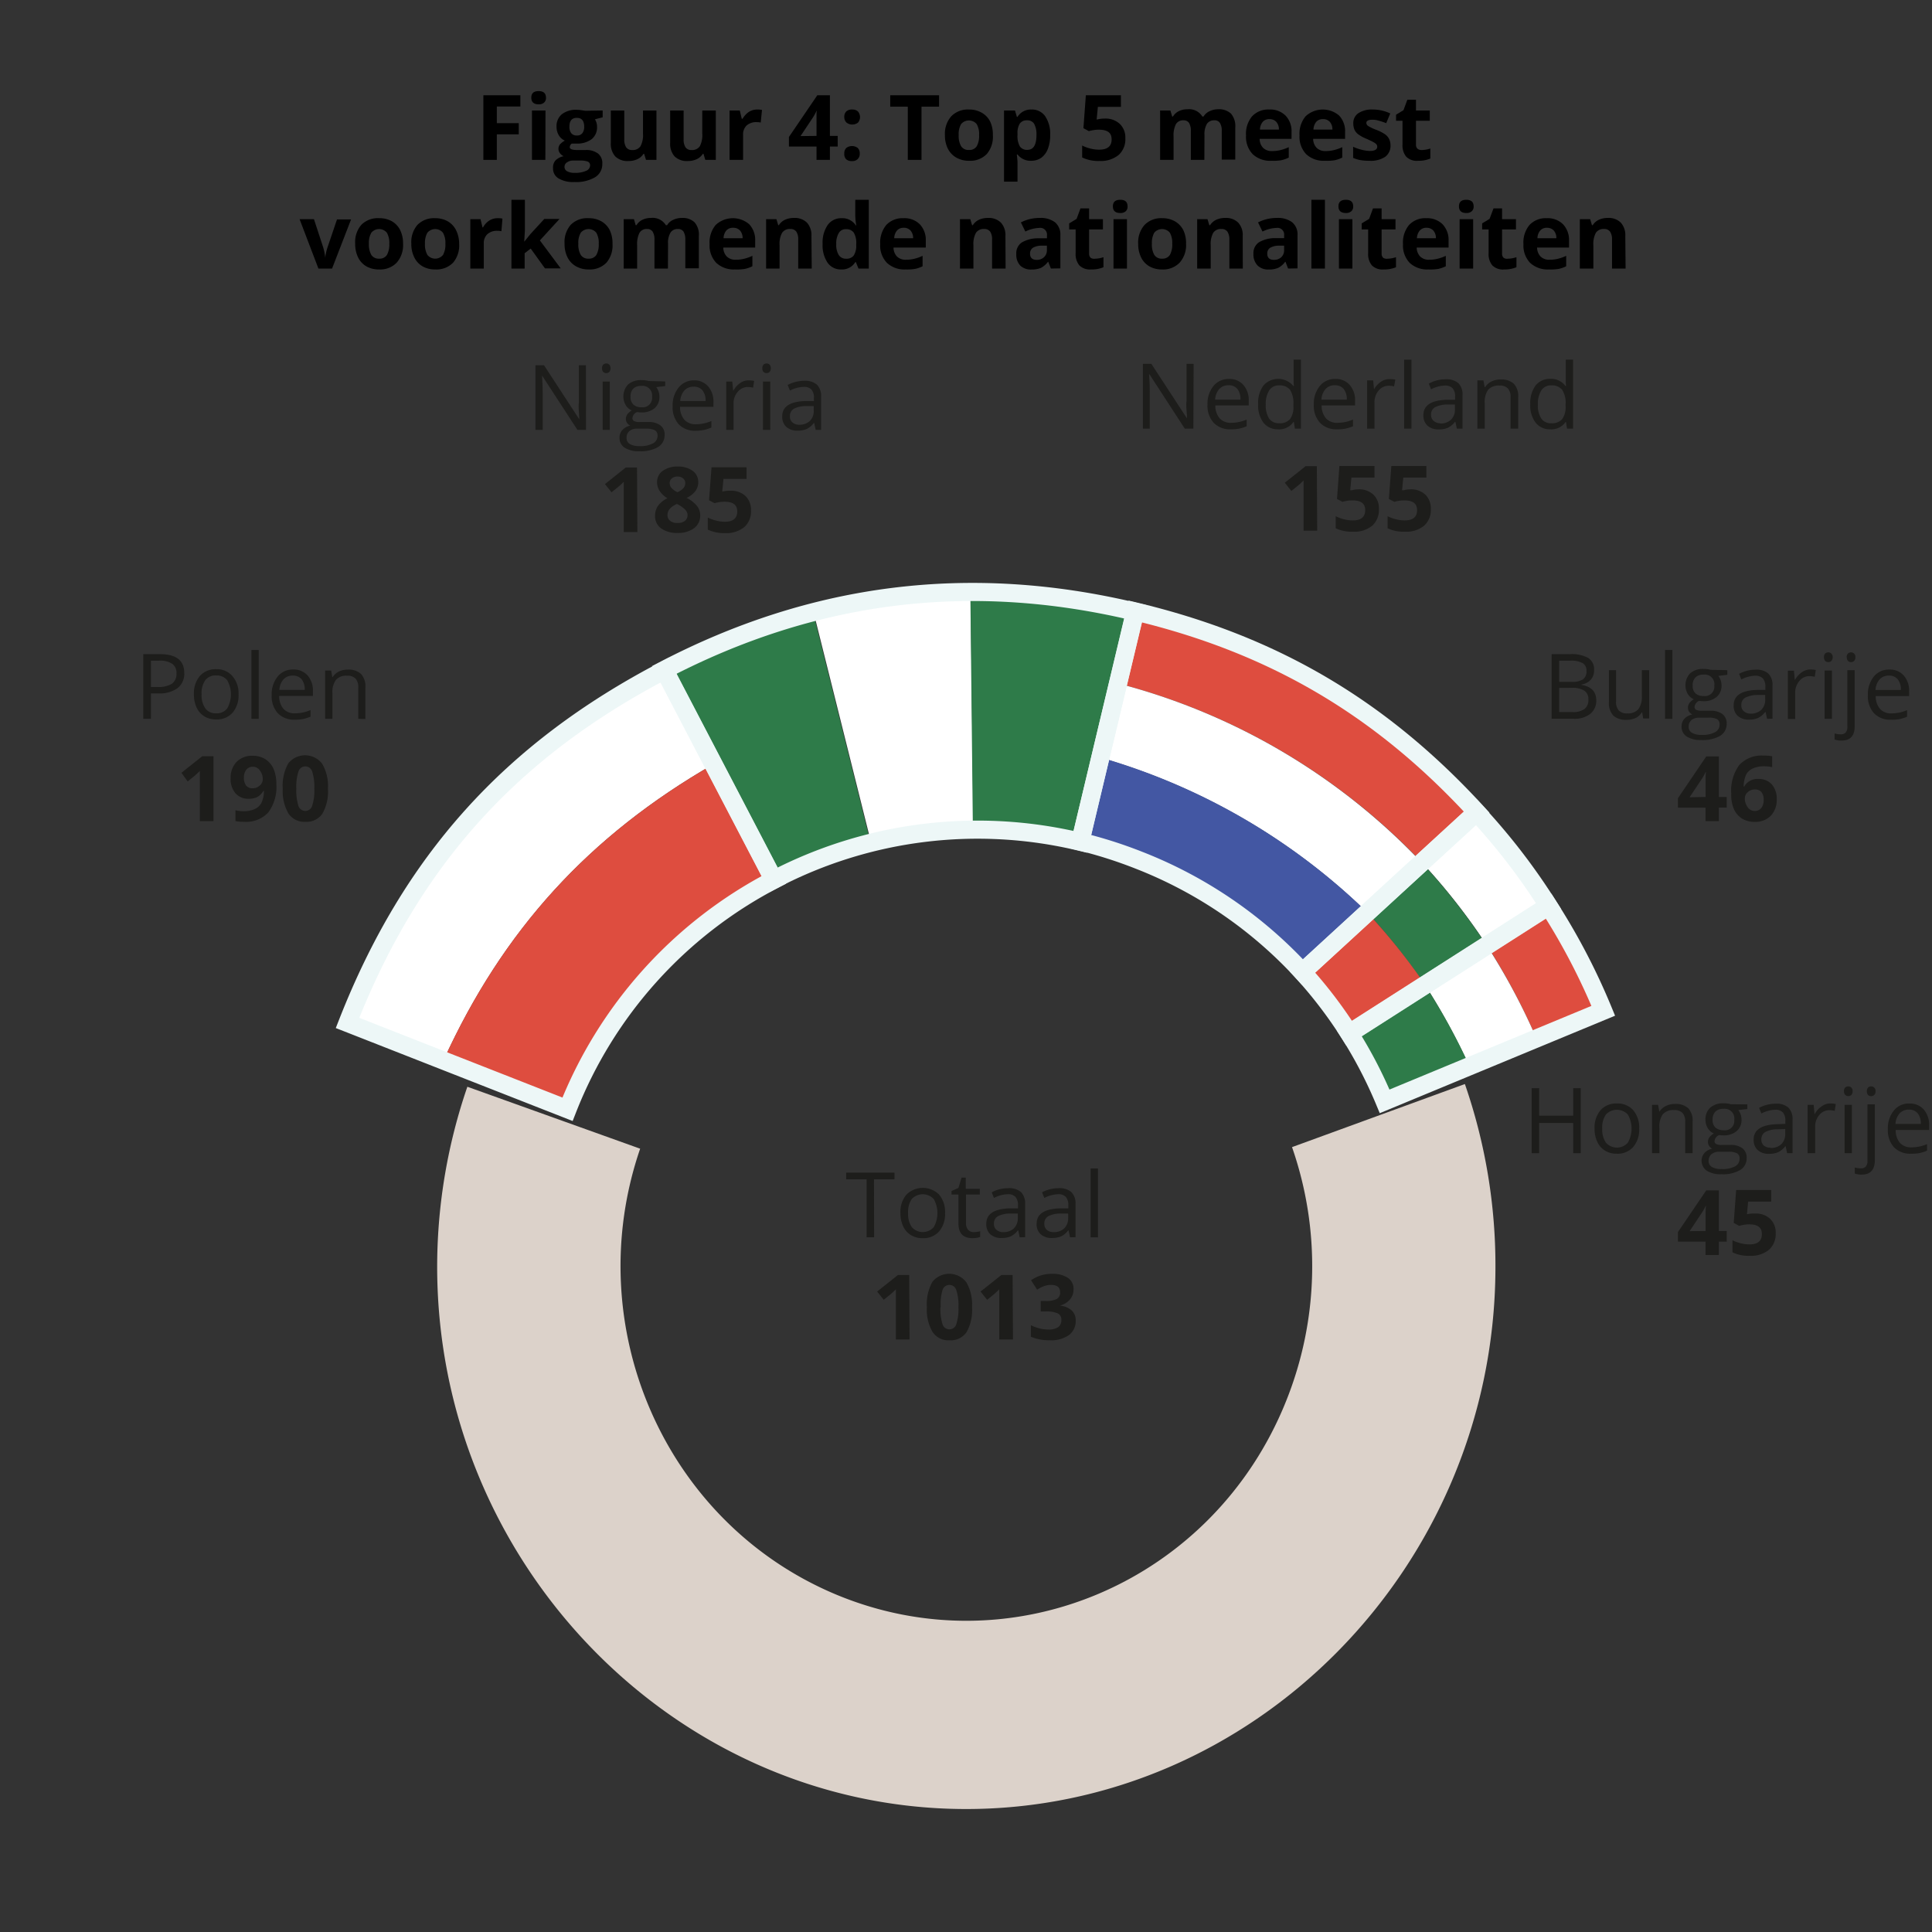<?xml version="1.0"?>
<svg xmlns="http://www.w3.org/2000/svg" viewBox="0 0 320 320" width="320" height="320" x="0" y="0"><rect x="0" y="0" width="320" height="320" fill="#333333" stroke="none"/><defs><style>.cls-1,.cls-10,.cls-11{fill:none;}.cls-2{fill:#1d1d1b;}.cls-3{fill:#dcd2ca;}.cls-4,.cls-9{fill:#de4d3f;}.cls-5,.cls-8{fill:#fff;}.cls-6{fill:#2e7b49;}.cls-7{fill:#4357a3;}.cls-11,.cls-8,.cls-9{fill-rule:evenodd;}.cls-10,.cls-11{stroke:#edf7f7;stroke-miterlimit:10;stroke-width:3px;}</style></defs><g id="Laag_2" data-name="Laag 2"><g id="_4" data-name="4"><path d="M82.29,26.48H80.06V15.78h6.13v1.86h-3.9V20.4h3.63v1.85H82.29Z"/><path d="M88,16.18c0-.73.4-1.09,1.21-1.09s1.22.36,1.22,1.09a1,1,0,0,1-.31.81,1.27,1.27,0,0,1-.91.29C88.42,17.28,88,16.91,88,16.18Zm2.33,10.3H88.11V18.3h2.24Z"/><path d="M99.82,18.3v1.13l-1.28.33A2.29,2.29,0,0,1,98.89,21,2.5,2.5,0,0,1,98,23.05a4,4,0,0,1-2.55.73l-.41,0-.33,0a.76.76,0,0,0-.34.59q0,.48,1.23.48H97a3.19,3.19,0,0,1,2.05.58,2,2,0,0,1,.71,1.7,2.52,2.52,0,0,1-1.2,2.23,6.26,6.26,0,0,1-3.43.79,4.72,4.72,0,0,1-2.62-.6,1.88,1.88,0,0,1-.91-1.67A1.78,1.78,0,0,1,92,26.58a2.63,2.63,0,0,1,1.36-.71,1.52,1.52,0,0,1-.6-.48,1.18,1.18,0,0,1,0-1.49,3.18,3.18,0,0,1,.79-.61,2.22,2.22,0,0,1-1-.89A2.74,2.74,0,0,1,92.18,21a2.55,2.55,0,0,1,.87-2.07,3.76,3.76,0,0,1,2.49-.74,5.32,5.32,0,0,1,.82.07l.6.09ZM93.5,27.64a.81.81,0,0,0,.44.73,2.49,2.49,0,0,0,1.24.26,4.37,4.37,0,0,0,1.88-.33,1,1,0,0,0,.68-.9.64.64,0,0,0-.4-.64,3.45,3.45,0,0,0-1.24-.17H94.94a1.71,1.71,0,0,0-1,.29A.86.86,0,0,0,93.5,27.64ZM94.31,21a1.68,1.68,0,0,0,.3,1.05,1.11,1.11,0,0,0,.93.39,1.07,1.07,0,0,0,.92-.39,1.68,1.68,0,0,0,.3-1.05c0-1-.41-1.48-1.22-1.48S94.31,20,94.31,21Z"/><path d="M107,26.48l-.31-1h-.11a2.38,2.38,0,0,1-1,.88,3.44,3.44,0,0,1-1.5.31,2.89,2.89,0,0,1-2.18-.77,3.11,3.11,0,0,1-.73-2.22V18.3h2.23v4.78a2.31,2.31,0,0,0,.32,1.33,1.15,1.15,0,0,0,1,.44,1.53,1.53,0,0,0,1.36-.62,3.88,3.88,0,0,0,.42-2.08V18.3h2.23v8.18Z"/><path d="M116.82,26.48l-.3-1h-.11a2.38,2.38,0,0,1-1,.88,3.44,3.44,0,0,1-1.5.31,2.88,2.88,0,0,1-2.18-.77,3.11,3.11,0,0,1-.73-2.22V18.3h2.23v4.78a2.31,2.31,0,0,0,.32,1.33,1.15,1.15,0,0,0,1,.44,1.53,1.53,0,0,0,1.36-.62,4,4,0,0,0,.41-2.08V18.3h2.24v8.18Z"/><path d="M125.45,18.14a3.28,3.28,0,0,1,.76.07L126,20.3a2.52,2.52,0,0,0-.66-.07,2.37,2.37,0,0,0-1.67.55,2,2,0,0,0-.59,1.54v4.16h-2.24V18.3h1.69l.33,1.37H123a3.32,3.32,0,0,1,1-1.11A2.53,2.53,0,0,1,125.45,18.14Z"/><path d="M138.75,24.27h-1.29v2.21h-2.22V24.27h-4.57V22.69l4.7-6.91h2.09v6.73h1.29Zm-3.51-1.76V20.69c0-.3,0-.74,0-1.32s0-.91.06-1h-.06a8.43,8.43,0,0,1-.65,1.17l-2,3Z"/><path d="M139.84,19.39a1.23,1.23,0,0,1,.33-.93,1.34,1.34,0,0,1,1-.32,1.3,1.3,0,0,1,.94.33,1.43,1.43,0,0,1,0,1.84,1.56,1.56,0,0,1-1.89,0A1.22,1.22,0,0,1,139.84,19.39Zm0,6.05a1.23,1.23,0,0,1,.33-.93,1.57,1.57,0,0,1,1.9,0,1.26,1.26,0,0,1,.33.93,1.21,1.21,0,0,1-.34.91,1.26,1.26,0,0,1-.93.33,1.37,1.37,0,0,1-1-.32A1.25,1.25,0,0,1,139.84,25.44Z"/><path d="M152.63,26.48h-2.27V17.67h-2.91V15.78h8.09v1.89h-2.91Z"/><path d="M164.45,22.38a4.39,4.39,0,0,1-1,3.12,3.81,3.81,0,0,1-2.94,1.13,4.14,4.14,0,0,1-2.08-.51A3.44,3.44,0,0,1,157,24.63a4.85,4.85,0,0,1-.49-2.25,4.36,4.36,0,0,1,1.05-3.12,3.83,3.83,0,0,1,2.95-1.12,4.09,4.09,0,0,1,2.08.52A3.44,3.44,0,0,1,164,20.13,5,5,0,0,1,164.45,22.38Zm-5.66,0a3.42,3.42,0,0,0,.4,1.84,1.44,1.44,0,0,0,1.3.62,1.42,1.42,0,0,0,1.29-.62,3.5,3.5,0,0,0,.39-1.84,3.36,3.36,0,0,0-.4-1.83,1.69,1.69,0,0,0-2.58,0A3.31,3.31,0,0,0,158.79,22.38Z"/><path d="M170.8,26.63a2.72,2.72,0,0,1-2.27-1.05h-.11c.07.69.11,1.08.11,1.19v3.32H166.3V18.3h1.81l.32,1.06h.1a2.59,2.59,0,0,1,2.32-1.22,2.66,2.66,0,0,1,2.27,1.12,5.19,5.19,0,0,1,.82,3.12,6,6,0,0,1-.38,2.27,3.25,3.25,0,0,1-1.09,1.48A2.89,2.89,0,0,1,170.8,26.63Zm-.66-6.7a1.4,1.4,0,0,0-1.21.51,2.87,2.87,0,0,0-.4,1.68v.24a3.46,3.46,0,0,0,.39,1.89,1.41,1.41,0,0,0,1.25.57c1,0,1.5-.82,1.5-2.47a3.64,3.64,0,0,0-.37-1.82A1.27,1.27,0,0,0,170.14,19.93Z"/><path d="M183,19.64a3.44,3.44,0,0,1,2.47.88,3.09,3.09,0,0,1,.92,2.38,3.48,3.48,0,0,1-1.1,2.76,4.64,4.64,0,0,1-3.17,1,6.12,6.12,0,0,1-2.88-.58V24.1a6.15,6.15,0,0,0,1.34.5,6,6,0,0,0,1.46.19c1.38,0,2.08-.56,2.08-1.7s-.72-1.61-2.15-1.61a5.42,5.42,0,0,0-.86.07,5.93,5.93,0,0,0-.76.17l-.9-.49.4-5.45h5.81V17.7h-3.82l-.2,2.1.26-.05A4.79,4.79,0,0,1,183,19.64Z"/><path d="M199.48,26.48h-2.24V21.7a2.5,2.5,0,0,0-.29-1.33,1.06,1.06,0,0,0-.94-.44,1.35,1.35,0,0,0-1.24.63,4.11,4.11,0,0,0-.39,2.07v3.85h-2.23V18.3h1.7l.3,1h.13a2.25,2.25,0,0,1,.95-.88,3.11,3.11,0,0,1,1.43-.32,2.58,2.58,0,0,1,2.49,1.2h.19a2.27,2.27,0,0,1,1-.88,3.18,3.18,0,0,1,1.44-.32,2.85,2.85,0,0,1,2.11.72,3.14,3.14,0,0,1,.71,2.28v5.34h-2.24V21.7a2.4,2.4,0,0,0-.3-1.33,1,1,0,0,0-.93-.44,1.4,1.4,0,0,0-1.23.59,3.34,3.34,0,0,0-.4,1.86Z"/><path d="M210.58,26.63a4.21,4.21,0,0,1-3.09-1.09,4.15,4.15,0,0,1-1.11-3.09,4.52,4.52,0,0,1,1-3.18,3.65,3.65,0,0,1,2.84-1.13,3.59,3.59,0,0,1,2.7,1,3.72,3.72,0,0,1,1,2.73V23h-5.28a2.11,2.11,0,0,0,.56,1.48,2,2,0,0,0,1.48.54,5.72,5.72,0,0,0,1.4-.16,6.56,6.56,0,0,0,1.38-.49v1.73a5.3,5.3,0,0,1-1.25.44A8.38,8.38,0,0,1,210.58,26.63Zm-.32-6.9a1.42,1.42,0,0,0-1.11.45,2.09,2.09,0,0,0-.46,1.28h3.14a1.87,1.87,0,0,0-.44-1.28A1.46,1.46,0,0,0,210.26,19.73Z"/><path d="M219.44,26.63a4.22,4.22,0,0,1-3.09-1.09,4.15,4.15,0,0,1-1.11-3.09,4.52,4.52,0,0,1,1-3.18,4.17,4.17,0,0,1,5.55-.14,3.76,3.76,0,0,1,1,2.73V23H217.5a2.17,2.17,0,0,0,.57,1.48,2,2,0,0,0,1.48.54,5.64,5.64,0,0,0,1.39-.16,6.56,6.56,0,0,0,1.38-.49v1.73a5.3,5.3,0,0,1-1.25.44A8.31,8.31,0,0,1,219.44,26.63Zm-.31-6.9a1.43,1.43,0,0,0-1.12.45,2.15,2.15,0,0,0-.46,1.28h3.14a1.91,1.91,0,0,0-.43-1.28A1.48,1.48,0,0,0,219.13,19.73Z"/><path d="M230.31,24.05a2.26,2.26,0,0,1-.87,1.92,4.34,4.34,0,0,1-2.62.66,8.33,8.33,0,0,1-1.53-.12,5.32,5.32,0,0,1-1.17-.36V24.31a7.17,7.17,0,0,0,1.4.49,5.8,5.8,0,0,0,1.37.2c.81,0,1.22-.24,1.22-.7a.61.61,0,0,0-.16-.43,2.52,2.52,0,0,0-.56-.38c-.26-.14-.62-.3-1-.48a6.27,6.27,0,0,1-1.39-.74,2.05,2.05,0,0,1-.65-.77,2.62,2.62,0,0,1-.2-1.07,1.94,1.94,0,0,1,.85-1.69,4.08,4.08,0,0,1,2.39-.6,6.8,6.8,0,0,1,2.88.65l-.67,1.61A10.45,10.45,0,0,0,228.4,20a3.4,3.4,0,0,0-1.09-.17c-.66,0-1,.18-1,.53a.63.63,0,0,0,.32.52,7.85,7.85,0,0,0,1.39.65,6.82,6.82,0,0,1,1.41.73,2.11,2.11,0,0,1,.66.78A2.38,2.38,0,0,1,230.31,24.05Z"/><path d="M235.51,24.85a4.82,4.82,0,0,0,1.4-.25v1.66a5,5,0,0,1-2,.37,2.48,2.48,0,0,1-2-.68,2.93,2.93,0,0,1-.61-2V20h-1.07V19l1.23-.75.64-1.73h1.43V18.3h2.29V20h-2.29v3.94a.89.89,0,0,0,.27.71A1.06,1.06,0,0,0,235.51,24.85Z"/><path d="M52.74,44.48,49.62,36.3H52L53.54,41a9.21,9.21,0,0,1,.33,1.68h0A8,8,0,0,1,54.24,41l1.58-4.66h2.33L55,44.48Z"/><path d="M66.76,40.38a4.39,4.39,0,0,1-1.05,3.12,3.79,3.79,0,0,1-2.94,1.13,4.16,4.16,0,0,1-2.08-.51,3.44,3.44,0,0,1-1.38-1.49,5,5,0,0,1-.48-2.25,4.36,4.36,0,0,1,1-3.12,3.83,3.83,0,0,1,3-1.12,4.16,4.16,0,0,1,2.08.51,3.47,3.47,0,0,1,1.38,1.48A5,5,0,0,1,66.76,40.38Zm-5.66,0a3.51,3.51,0,0,0,.4,1.84,1.44,1.44,0,0,0,1.3.62,1.41,1.41,0,0,0,1.29-.62,3.5,3.5,0,0,0,.39-1.84,3.36,3.36,0,0,0-.4-1.83,1.67,1.67,0,0,0-2.58,0A3.4,3.4,0,0,0,61.1,40.38Z"/><path d="M76.05,40.38a4.39,4.39,0,0,1-1,3.12,3.82,3.82,0,0,1-2.94,1.13A4.14,4.14,0,0,1,70,44.12a3.44,3.44,0,0,1-1.38-1.49,4.85,4.85,0,0,1-.49-2.25,4.36,4.36,0,0,1,1-3.12,3.82,3.82,0,0,1,2.94-1.12,4.14,4.14,0,0,1,2.08.51,3.49,3.49,0,0,1,1.39,1.48A5,5,0,0,1,76.05,40.38Zm-5.66,0a3.42,3.42,0,0,0,.4,1.84,1.66,1.66,0,0,0,2.59,0,3.5,3.5,0,0,0,.39-1.84,3.36,3.36,0,0,0-.4-1.83,1.67,1.67,0,0,0-2.58,0A3.31,3.31,0,0,0,70.39,40.38Z"/><path d="M82.47,36.14a3.18,3.18,0,0,1,.75.07l-.17,2.09a2.52,2.52,0,0,0-.66-.07,2.34,2.34,0,0,0-1.66.55,2,2,0,0,0-.6,1.54v4.16H77.9V36.3h1.69l.33,1.37H80a3.13,3.13,0,0,1,1-1.11A2.53,2.53,0,0,1,82.47,36.14Z"/><path d="M86.86,40l1-1.24,2.29-2.49h2.52l-3.25,3.55,3.45,4.63H90.26L87.9,41.17l-1,.77v2.54H84.71V33.09h2.23v5.08L86.83,40Z"/><path d="M101.45,40.38a4.39,4.39,0,0,1-1,3.12,3.81,3.81,0,0,1-2.94,1.13,4.14,4.14,0,0,1-2.08-.51A3.44,3.44,0,0,1,94,42.63a4.85,4.85,0,0,1-.49-2.25,4.36,4.36,0,0,1,1-3.12,3.83,3.83,0,0,1,3-1.12,4.19,4.19,0,0,1,2.08.51A3.53,3.53,0,0,1,101,38.13,5,5,0,0,1,101.45,40.38Zm-5.66,0a3.42,3.42,0,0,0,.4,1.84,1.44,1.44,0,0,0,1.3.62,1.42,1.42,0,0,0,1.29-.62,3.5,3.5,0,0,0,.39-1.84,3.36,3.36,0,0,0-.4-1.83,1.67,1.67,0,0,0-2.58,0A3.31,3.31,0,0,0,95.79,40.38Z"/><path d="M110.63,44.48H108.4V39.7a2.4,2.4,0,0,0-.3-1.33,1.05,1.05,0,0,0-.93-.44,1.35,1.35,0,0,0-1.25.63,4.11,4.11,0,0,0-.39,2.07v3.85H103.3V36.3H105l.29,1h.13a2.31,2.31,0,0,1,.95-.88,3.14,3.14,0,0,1,1.43-.32,2.56,2.56,0,0,1,2.49,1.2h.2a2.19,2.19,0,0,1,1-.88,3.25,3.25,0,0,1,1.45-.32,2.85,2.85,0,0,1,2.1.72,3.1,3.1,0,0,1,.71,2.28v5.34h-2.24V39.7a2.5,2.5,0,0,0-.29-1.33,1.06,1.06,0,0,0-.94-.44,1.39,1.39,0,0,0-1.22.59,3.24,3.24,0,0,0-.41,1.86Z"/><path d="M121.73,44.63a4.24,4.24,0,0,1-3.09-1.09,4.15,4.15,0,0,1-1.11-3.09,4.52,4.52,0,0,1,1-3.18,4.17,4.17,0,0,1,5.55-.14,3.76,3.76,0,0,1,1,2.73V41h-5.28a2.17,2.17,0,0,0,.57,1.48,2,2,0,0,0,1.48.54,5.64,5.64,0,0,0,1.39-.16,6.56,6.56,0,0,0,1.38-.49v1.73a5.3,5.3,0,0,1-1.25.44A8.31,8.31,0,0,1,121.73,44.63Zm-.31-6.9a1.43,1.43,0,0,0-1.12.45,2.15,2.15,0,0,0-.46,1.28H123a1.91,1.91,0,0,0-.43-1.28A1.48,1.48,0,0,0,121.42,37.73Z"/><path d="M134.45,44.48h-2.24V39.7a2.31,2.31,0,0,0-.31-1.33,1.16,1.16,0,0,0-1-.44,1.51,1.51,0,0,0-1.36.63,3.84,3.84,0,0,0-.42,2.07v3.85h-2.23V36.3h1.71l.3,1H129a2.35,2.35,0,0,1,1-.89,3.39,3.39,0,0,1,1.49-.31,2.85,2.85,0,0,1,2.17.78,3.08,3.08,0,0,1,.74,2.22Z"/><path d="M139.34,44.63a2.66,2.66,0,0,1-2.27-1.12,5.15,5.15,0,0,1-.82-3.11,5.13,5.13,0,0,1,.84-3.13,2.73,2.73,0,0,1,2.31-1.13,2.67,2.67,0,0,1,2.36,1.2h.07a9.31,9.31,0,0,1-.17-1.63V33.09h2.24V44.48h-1.71l-.43-1.06h-.1A2.55,2.55,0,0,1,139.34,44.63Zm.79-1.78a1.49,1.49,0,0,0,1.25-.5,2.89,2.89,0,0,0,.44-1.69v-.24a3.35,3.35,0,0,0-.41-1.89,1.51,1.51,0,0,0-1.32-.57,1.3,1.3,0,0,0-1.16.63,3.36,3.36,0,0,0-.42,1.84,3.22,3.22,0,0,0,.42,1.82A1.38,1.38,0,0,0,140.13,42.85Z"/><path d="M150,44.63a4.21,4.21,0,0,1-3.09-1.09,4.11,4.11,0,0,1-1.12-3.09,4.57,4.57,0,0,1,1-3.18,3.68,3.68,0,0,1,2.85-1.13,3.6,3.6,0,0,1,2.7,1,3.76,3.76,0,0,1,1,2.73V41H148a2.11,2.11,0,0,0,.56,1.48,2,2,0,0,0,1.48.54,5.78,5.78,0,0,0,1.4-.16,6.3,6.3,0,0,0,1.37-.49v1.73a5.14,5.14,0,0,1-1.25.44A8.2,8.2,0,0,1,150,44.63Zm-.32-6.9a1.42,1.42,0,0,0-1.11.45,2.09,2.09,0,0,0-.46,1.28h3.13a1.86,1.86,0,0,0-.43-1.28A1.48,1.48,0,0,0,149.63,37.73Z"/><path d="M166.56,44.48h-2.24V39.7a2.31,2.31,0,0,0-.31-1.33,1.16,1.16,0,0,0-1-.44,1.51,1.51,0,0,0-1.36.63,3.84,3.84,0,0,0-.42,2.07v3.85H159V36.3h1.71l.3,1h.12a2.35,2.35,0,0,1,1-.89,3.39,3.39,0,0,1,1.49-.31,2.87,2.87,0,0,1,2.17.78,3.08,3.08,0,0,1,.74,2.22Z"/><path d="M174.06,44.48l-.43-1.11h-.06a3.43,3.43,0,0,1-1.16,1,3.83,3.83,0,0,1-1.56.27A2.51,2.51,0,0,1,169,44a2.6,2.6,0,0,1-.67-1.92,2.15,2.15,0,0,1,.91-1.92,5.26,5.26,0,0,1,2.75-.69l1.42,0V39a1.12,1.12,0,0,0-1.28-1.25,5.73,5.73,0,0,0-2.3.6l-.74-1.51a6.66,6.66,0,0,1,3.13-.74,3.91,3.91,0,0,1,2.53.72,2.65,2.65,0,0,1,.88,2.18v5.45Zm-.66-3.79-.87,0a2.85,2.85,0,0,0-1.45.35,1.12,1.12,0,0,0-.47,1c0,.63.36,1,1.08,1a1.7,1.7,0,0,0,1.24-.45,1.57,1.57,0,0,0,.47-1.18Z"/><path d="M181.37,42.85a4.77,4.77,0,0,0,1.4-.25v1.66a5,5,0,0,1-2.05.37,2.48,2.48,0,0,1-1.95-.68,2.93,2.93,0,0,1-.61-2V38h-1.07V37l1.23-.75.64-1.73h1.43V36.3h2.29V38h-2.29v4a.89.89,0,0,0,.27.71A1.06,1.06,0,0,0,181.37,42.85Z"/><path d="M184.33,34.18c0-.73.41-1.09,1.22-1.09s1.21.36,1.21,1.09a1.06,1.06,0,0,1-.3.81,1.29,1.29,0,0,1-.91.29C184.74,35.28,184.33,34.91,184.33,34.18Zm2.33,10.3h-2.23V36.3h2.23Z"/><path d="M196.45,40.38a4.35,4.35,0,0,1-1.06,3.12,3.78,3.78,0,0,1-2.93,1.13,4.14,4.14,0,0,1-2.08-.51A3.46,3.46,0,0,1,189,42.63a5,5,0,0,1-.48-2.25,4.36,4.36,0,0,1,1.05-3.12,3.81,3.81,0,0,1,2.94-1.12,4.14,4.14,0,0,1,2.08.51A3.55,3.55,0,0,1,196,38.13,5,5,0,0,1,196.45,40.38Zm-5.66,0a3.42,3.42,0,0,0,.4,1.84,1.43,1.43,0,0,0,1.3.62,1.41,1.41,0,0,0,1.28-.62,3.5,3.5,0,0,0,.39-1.84,3.46,3.46,0,0,0-.39-1.83,1.68,1.68,0,0,0-2.59,0A3.41,3.41,0,0,0,190.79,40.38Z"/><path d="M205.85,44.48h-2.23V39.7a2.31,2.31,0,0,0-.32-1.33,1.15,1.15,0,0,0-1-.44,1.49,1.49,0,0,0-1.35.63,3.84,3.84,0,0,0-.42,2.07v3.85h-2.24V36.3H200l.3,1h.13a2.38,2.38,0,0,1,1-.89,3.43,3.43,0,0,1,1.49-.31,2.84,2.84,0,0,1,2.17.78,3,3,0,0,1,.74,2.22Z"/><path d="M213.35,44.48l-.43-1.11h-.06a3.34,3.34,0,0,1-1.16,1,3.83,3.83,0,0,1-1.56.27,2.5,2.5,0,0,1-1.85-.67,2.6,2.6,0,0,1-.68-1.92,2.15,2.15,0,0,1,.91-1.92,5.29,5.29,0,0,1,2.75-.69l1.42,0V39a1.11,1.11,0,0,0-1.27-1.25,5.73,5.73,0,0,0-2.31.6l-.74-1.51a6.7,6.7,0,0,1,3.14-.74,3.88,3.88,0,0,1,2.52.72,2.62,2.62,0,0,1,.88,2.18v5.45Zm-.66-3.79-.86,0a2.83,2.83,0,0,0-1.45.35,1.1,1.1,0,0,0-.48,1c0,.63.36,1,1.09,1a1.72,1.72,0,0,0,1.24-.45,1.56,1.56,0,0,0,.46-1.18Z"/><path d="M219.45,44.48h-2.24V33.09h2.24Z"/><path d="M221.69,34.18c0-.73.41-1.09,1.22-1.09s1.22.36,1.22,1.09a1,1,0,0,1-.31.81,1.27,1.27,0,0,1-.91.29C222.1,35.28,221.69,34.91,221.69,34.18ZM224,44.48h-2.23V36.3H224Z"/><path d="M229.82,42.85a4.77,4.77,0,0,0,1.4-.25v1.66a5,5,0,0,1-2.05.37,2.48,2.48,0,0,1-1.95-.68,2.93,2.93,0,0,1-.61-2V38h-1.07V37l1.23-.75.64-1.73h1.43V36.3h2.3V38h-2.3v4a.89.89,0,0,0,.27.71A1.06,1.06,0,0,0,229.82,42.85Z"/><path d="M236.58,44.63a4.24,4.24,0,0,1-3.09-1.09,4.15,4.15,0,0,1-1.11-3.09,4.52,4.52,0,0,1,1-3.18,3.65,3.65,0,0,1,2.85-1.13,3.62,3.62,0,0,1,2.7,1,3.76,3.76,0,0,1,1,2.73V41h-5.28a2.17,2.17,0,0,0,.57,1.48,2,2,0,0,0,1.48.54,5.78,5.78,0,0,0,1.4-.16,6.69,6.69,0,0,0,1.37-.49v1.73a5.3,5.3,0,0,1-1.25.44A8.31,8.31,0,0,1,236.58,44.63Zm-.31-6.9a1.4,1.4,0,0,0-1.11.45,2.09,2.09,0,0,0-.47,1.28h3.14a1.86,1.86,0,0,0-.43-1.28A1.48,1.48,0,0,0,236.27,37.73Z"/><path d="M241.65,34.18c0-.73.4-1.09,1.21-1.09s1.22.36,1.22,1.09a1,1,0,0,1-.31.81,1.27,1.27,0,0,1-.91.29C242.05,35.28,241.65,34.91,241.65,34.18ZM244,44.48h-2.24V36.3H244Z"/><path d="M249.77,42.85a4.77,4.77,0,0,0,1.4-.25v1.66a5,5,0,0,1-2,.37,2.48,2.48,0,0,1-2-.68,2.93,2.93,0,0,1-.61-2V38h-1.07V37l1.23-.75.65-1.73h1.42V36.3h2.3V38h-2.3v4a.89.89,0,0,0,.27.71A1.06,1.06,0,0,0,249.77,42.85Z"/><path d="M256.54,44.63a4.25,4.25,0,0,1-3.1-1.09,4.15,4.15,0,0,1-1.11-3.09,4.52,4.52,0,0,1,1-3.18,3.67,3.67,0,0,1,2.85-1.13,3.62,3.62,0,0,1,2.7,1,3.76,3.76,0,0,1,1,2.73V41h-5.29a2.17,2.17,0,0,0,.57,1.48,2,2,0,0,0,1.48.54,5.78,5.78,0,0,0,1.4-.16,6.49,6.49,0,0,0,1.37-.49v1.73a5.14,5.14,0,0,1-1.25.44A8.2,8.2,0,0,1,256.54,44.63Zm-.32-6.9a1.42,1.42,0,0,0-1.11.45,2,2,0,0,0-.46,1.28h3.13a1.86,1.86,0,0,0-.43-1.28A1.48,1.48,0,0,0,256.22,37.73Z"/><path d="M269.25,44.48H267V39.7a2.31,2.31,0,0,0-.32-1.33,1.15,1.15,0,0,0-1-.44,1.51,1.51,0,0,0-1.36.63,4,4,0,0,0-.41,2.07v3.85h-2.24V36.3h1.71l.3,1h.12a2.41,2.41,0,0,1,1-.89,3.43,3.43,0,0,1,1.49-.31,2.84,2.84,0,0,1,2.17.78,3.08,3.08,0,0,1,.74,2.22Z"/><polyline class="cls-1" points="320 0 0 0 0 320 320 320 320 0"/><path class="cls-2" d="M150.65,221.86h-2.26v-6.2l0-1,0-1.11c-.38.37-.64.62-.79.74l-1.23,1-1.09-1.37,3.45-2.74h1.86Z"/><path class="cls-2" d="M161,216.5a7.47,7.47,0,0,1-.91,4.15,3.21,3.21,0,0,1-2.84,1.35,3.15,3.15,0,0,1-2.79-1.39,7.35,7.35,0,0,1-.94-4.11,7.56,7.56,0,0,1,.91-4.18,3.57,3.57,0,0,1,5.63.07A7.37,7.37,0,0,1,161,216.5Zm-5.23,0a8.28,8.28,0,0,0,.34,2.83,1.19,1.19,0,0,0,1.14.85,1.2,1.2,0,0,0,1.15-.87,8.17,8.17,0,0,0,.35-2.81,8,8,0,0,0-.36-2.83,1.19,1.19,0,0,0-2.28,0A8.32,8.32,0,0,0,155.81,216.5Z"/><path class="cls-2" d="M167.78,221.86h-2.27v-6.2l0-1,0-1.11c-.38.37-.64.62-.78.74l-1.23,1-1.09-1.37,3.45-2.74h1.86Z"/><path class="cls-2" d="M177.81,213.54a2.51,2.51,0,0,1-.61,1.71,3.14,3.14,0,0,1-1.7,1v0a3.43,3.43,0,0,1,2,.79,2.23,2.23,0,0,1,.67,1.69,2.86,2.86,0,0,1-1.12,2.4,5.15,5.15,0,0,1-3.21.86,7.71,7.71,0,0,1-3.09-.58V219.5a7.18,7.18,0,0,0,1.37.51,5.85,5.85,0,0,0,1.48.2,2.93,2.93,0,0,0,1.66-.38,1.42,1.42,0,0,0,.53-1.23,1.1,1.1,0,0,0-.61-1.07,4.6,4.6,0,0,0-2-.31h-.81v-1.74h.83a3.82,3.82,0,0,0,1.82-.32,1.18,1.18,0,0,0,.57-1.12c0-.81-.5-1.22-1.52-1.22A3.38,3.38,0,0,0,173,213a5.32,5.32,0,0,0-1.22.61l-1-1.56a5.82,5.82,0,0,1,3.49-1.06,4.51,4.51,0,0,1,2.63.68A2.16,2.16,0,0,1,177.81,213.54Z"/><path class="cls-2" d="M35.36,136H33.1v-6.2l0-1,0-1.11c-.38.37-.64.62-.78.74l-1.24,1L30.05,128l3.45-2.75h1.86Z"/><path class="cls-2" d="M45.77,129.84a7.11,7.11,0,0,1-1.33,4.72,5,5,0,0,1-4,1.56A7.5,7.5,0,0,1,39,136V134.2a5,5,0,0,0,1.29.16,4.4,4.4,0,0,0,1.87-.34,2.4,2.4,0,0,0,1.12-1,4.63,4.63,0,0,0,.44-2H43.6a2.61,2.61,0,0,1-1,1,3.15,3.15,0,0,1-1.39.28,2.79,2.79,0,0,1-2.2-.9,3.6,3.6,0,0,1-.81-2.5,3.75,3.75,0,0,1,1-2.72,3.57,3.57,0,0,1,2.66-1,3.85,3.85,0,0,1,2.08.56,3.63,3.63,0,0,1,1.37,1.61A6.28,6.28,0,0,1,45.77,129.84ZM41.9,127a1.34,1.34,0,0,0-1.1.48,2.14,2.14,0,0,0-.4,1.4,2,2,0,0,0,.36,1.23,1.31,1.31,0,0,0,1.09.45,1.69,1.69,0,0,0,1.18-.45,1.37,1.37,0,0,0,.49-1,2.32,2.32,0,0,0-.46-1.47A1.39,1.39,0,0,0,41.9,127Z"/><path class="cls-2" d="M54.32,130.62a7.46,7.46,0,0,1-.92,4.15,3.19,3.19,0,0,1-2.83,1.35,3.15,3.15,0,0,1-2.8-1.39,7.43,7.43,0,0,1-.94-4.11,7.55,7.55,0,0,1,.92-4.18,3.56,3.56,0,0,1,5.62.07A7.37,7.37,0,0,1,54.32,130.62Zm-5.24,0a8.54,8.54,0,0,0,.34,2.83,1.19,1.19,0,0,0,2.29,0,8,8,0,0,0,.35-2.82,8.27,8.27,0,0,0-.35-2.83,1.2,1.2,0,0,0-1.14-.86,1.19,1.19,0,0,0-1.14.86A8.27,8.27,0,0,0,49.08,130.62Z"/><path class="cls-2" d="M30.52,111.47a3,3,0,0,1-1.11,2.5,5,5,0,0,1-3.18.88H25v4.21H23.73V108.35h2.78Q30.52,108.35,30.52,111.47ZM25,113.78H26.1a4.11,4.11,0,0,0,2.39-.54,2,2,0,0,0,.74-1.71,1.82,1.82,0,0,0-.7-1.58,3.58,3.58,0,0,0-2.16-.52H25Z"/><path class="cls-2" d="M39.51,115a4.4,4.4,0,0,1-1,3.06,3.46,3.46,0,0,1-2.73,1.1,3.62,3.62,0,0,1-1.92-.5,3.44,3.44,0,0,1-1.29-1.45,5.1,5.1,0,0,1-.45-2.21,4.45,4.45,0,0,1,1-3.06,3.48,3.48,0,0,1,2.73-1.1A3.38,3.38,0,0,1,38.51,112,4.34,4.34,0,0,1,39.51,115Zm-6.12,0a3.81,3.81,0,0,0,.62,2.34,2.12,2.12,0,0,0,1.8.81,2.16,2.16,0,0,0,1.82-.81,4.71,4.71,0,0,0,0-4.67,2.18,2.18,0,0,0-1.83-.79,2.13,2.13,0,0,0-1.8.78A3.74,3.74,0,0,0,33.39,115Z"/><path class="cls-2" d="M42.85,119.06H41.64v-11.4h1.21Z"/><path class="cls-2" d="M48.82,119.2A3.71,3.71,0,0,1,46,118.12a4.23,4.23,0,0,1-1-3,4.63,4.63,0,0,1,1-3.08,3.19,3.19,0,0,1,2.57-1.15,3.06,3.06,0,0,1,2.39,1,3.82,3.82,0,0,1,.87,2.62v.76H46.24a3.22,3.22,0,0,0,.72,2.15,2.47,2.47,0,0,0,1.91.73,6.5,6.5,0,0,0,2.56-.54v1.09a6.83,6.83,0,0,1-1.22.39A6.91,6.91,0,0,1,48.82,119.2Zm-.33-7.3a2,2,0,0,0-1.54.63,2.93,2.93,0,0,0-.68,1.74h4.2a2.7,2.7,0,0,0-.51-1.76A1.83,1.83,0,0,0,48.49,111.9Z"/><path class="cls-2" d="M59.34,119.06v-5.2a2.08,2.08,0,0,0-.45-1.46,1.81,1.81,0,0,0-1.4-.48,2.27,2.27,0,0,0-1.84.68,3.43,3.43,0,0,0-.59,2.25v4.21H53.85v-8h1l.19,1.1h.06a2.48,2.48,0,0,1,1-.92,3.37,3.37,0,0,1,1.5-.33,3.05,3.05,0,0,1,2.18.7,3,3,0,0,1,.74,2.24v5.24Z"/><path class="cls-2" d="M105.57,88.12h-2.26v-6.2l0-1,0-1.12a9.23,9.23,0,0,1-.79.74l-1.23,1-1.09-1.36,3.45-2.75h1.86Z"/><path class="cls-2" d="M112.23,77.27a4.12,4.12,0,0,1,2.48.7,2.26,2.26,0,0,1,.94,1.89,2.42,2.42,0,0,1-.46,1.46,3.87,3.87,0,0,1-1.46,1.15,5.14,5.14,0,0,1,1.72,1.34,2.52,2.52,0,0,1,.53,1.54,2.59,2.59,0,0,1-1,2.12,4.35,4.35,0,0,1-2.72.8,4.52,4.52,0,0,1-2.76-.75,2.49,2.49,0,0,1-1-2.12,2.82,2.82,0,0,1,.49-1.62,4.09,4.09,0,0,1,1.56-1.26,3.82,3.82,0,0,1-1.31-1.23,2.72,2.72,0,0,1-.41-1.45,2.24,2.24,0,0,1,.95-1.86A4.1,4.1,0,0,1,112.23,77.27Zm-1.67,8a1.16,1.16,0,0,0,.44,1,1.83,1.83,0,0,0,1.2.35,1.89,1.89,0,0,0,1.26-.36,1.19,1.19,0,0,0,.42-.95,1.29,1.29,0,0,0-.42-.92,5.26,5.26,0,0,0-1.34-.92C111.08,83.93,110.56,84.54,110.56,85.27Zm1.65-6.34a1.4,1.4,0,0,0-.93.3,1,1,0,0,0-.36.79,1.22,1.22,0,0,0,.29.79,2.91,2.91,0,0,0,1,.71,2.7,2.7,0,0,0,1-.69,1.24,1.24,0,0,0,.29-.81,1,1,0,0,0-.37-.8A1.48,1.48,0,0,0,112.21,78.93Z"/><path class="cls-2" d="M121,81.28a3.46,3.46,0,0,1,2.47.87,3.15,3.15,0,0,1,.92,2.39,3.45,3.45,0,0,1-1.11,2.76,4.68,4.68,0,0,1-3.16,1,6.29,6.29,0,0,1-2.89-.58v-2a6.68,6.68,0,0,0,2.81.7c1.38,0,2.07-.57,2.07-1.7s-.72-1.62-2.15-1.62a5.38,5.38,0,0,0-.85.08,6,6,0,0,0-.77.16l-.9-.48.41-5.46h5.8v1.92h-3.82l-.2,2.1.26-.05A5,5,0,0,1,121,81.28Z"/><path class="cls-2" d="M97.06,71.2H95.64l-5.86-9h0c.07,1.05.11,2,.11,2.9V71.2H88.69V60.49H90.1l5.84,8.95h0c0-.13,0-.55-.06-1.27s-.05-1.22,0-1.53V60.49h1.17Z"/><path class="cls-2" d="M99.72,61a.79.79,0,0,1,.2-.61.75.75,0,0,1,1,0,1,1,0,0,1,0,1.22.75.75,0,0,1-1,0A.8.8,0,0,1,99.72,61ZM101,71.2H99.82v-8H101Z"/><path class="cls-2" d="M110.18,63.18v.76l-1.48.18a2.76,2.76,0,0,1,.36.67,2.52,2.52,0,0,1,.16.93,2.4,2.4,0,0,1-.8,1.89,3.27,3.27,0,0,1-2.22.7,3.63,3.63,0,0,1-.67-.06,1.2,1.2,0,0,0-.78,1,.51.51,0,0,0,.28.49,1.91,1.91,0,0,0,.93.16h1.42a3.15,3.15,0,0,1,2,.55,1.89,1.89,0,0,1,.7,1.59,2.3,2.3,0,0,1-1.07,2,5.77,5.77,0,0,1-3.12.7,4.28,4.28,0,0,1-2.43-.59,1.89,1.89,0,0,1-.85-1.66,1.81,1.81,0,0,1,.47-1.26,2.37,2.37,0,0,1,1.32-.73,1.2,1.2,0,0,1-.52-.43,1.12,1.12,0,0,1-.21-.68,1.28,1.28,0,0,1,.24-.77,2.49,2.49,0,0,1,.73-.64,2.17,2.17,0,0,1-1-.87,2.9,2.9,0,0,1,.4-3.44,3.25,3.25,0,0,1,2.24-.71,4,4,0,0,1,1.14.15Zm-6.4,9.37a1.1,1.1,0,0,0,.55,1,3.08,3.08,0,0,0,1.57.34,4.43,4.43,0,0,0,2.27-.46,1.41,1.41,0,0,0,.74-1.24,1,1,0,0,0-.41-.91A3.07,3.07,0,0,0,107,71h-1.46a1.9,1.9,0,0,0-1.29.4A1.39,1.39,0,0,0,103.78,72.55Zm.66-6.8a1.62,1.62,0,0,0,.48,1.27,1.86,1.86,0,0,0,1.32.43A1.55,1.55,0,0,0,108,65.72a1.59,1.59,0,0,0-1.8-1.8,1.78,1.78,0,0,0-1.32.46A1.83,1.83,0,0,0,104.44,65.75Z"/><path class="cls-2" d="M115.22,71.35a3.7,3.7,0,0,1-2.81-1.08,4.24,4.24,0,0,1-1-3,4.64,4.64,0,0,1,1-3.09A3.18,3.18,0,0,1,114.91,63a3,3,0,0,1,2.38,1,3.79,3.79,0,0,1,.88,2.62v.77h-5.53a3.19,3.19,0,0,0,.72,2.14,2.45,2.45,0,0,0,1.9.74,6.52,6.52,0,0,0,2.57-.54v1.08a6.18,6.18,0,0,1-1.22.4A6.91,6.91,0,0,1,115.22,71.35Zm-.33-7.3a2,2,0,0,0-1.54.63,2.93,2.93,0,0,0-.68,1.74h4.2a2.68,2.68,0,0,0-.51-1.76A1.81,1.81,0,0,0,114.89,64.05Z"/><path class="cls-2" d="M123.91,63a4.75,4.75,0,0,1,1,.09l-.17,1.12a4.39,4.39,0,0,0-.88-.11,2.14,2.14,0,0,0-1.67.8,2.87,2.87,0,0,0-.69,2v4.3h-1.21v-8h1l.14,1.48h.06a3.52,3.52,0,0,1,1.07-1.21A2.45,2.45,0,0,1,123.91,63Z"/><path class="cls-2" d="M126.27,61a.79.79,0,0,1,.2-.61.75.75,0,0,1,1,0,1,1,0,0,1,0,1.22.75.75,0,0,1-1,0A.8.8,0,0,1,126.27,61Zm1.31,10.2h-1.21v-8h1.21Z"/><path class="cls-2" d="M135.1,71.2l-.24-1.14h-.06a3.4,3.4,0,0,1-1.2,1,3.61,3.61,0,0,1-1.49.27,2.67,2.67,0,0,1-1.87-.62,2.25,2.25,0,0,1-.68-1.75q0-2.43,3.89-2.54l1.36,0v-.5a2,2,0,0,0-.4-1.39,1.68,1.68,0,0,0-1.3-.45,5.26,5.26,0,0,0-2.27.61l-.38-.93a5.94,5.94,0,0,1,1.3-.5,5.33,5.33,0,0,1,1.42-.19,3.08,3.08,0,0,1,2.13.64,2.66,2.66,0,0,1,.69,2V71.2Zm-2.75-.85a2.47,2.47,0,0,0,1.79-.63,2.29,2.29,0,0,0,.64-1.74v-.72l-1.21,0a4.29,4.29,0,0,0-2.09.45,1.34,1.34,0,0,0-.64,1.24,1.23,1.23,0,0,0,.4,1A1.62,1.62,0,0,0,132.35,70.35Z"/><path class="cls-2" d="M218.17,87.89h-2.26v-6.2l0-1,0-1.11c-.38.38-.64.62-.79.74l-1.23,1-1.09-1.36,3.45-2.75h1.86Z"/><path class="cls-2" d="M225,81.05a3.43,3.43,0,0,1,2.47.87,3.11,3.11,0,0,1,.92,2.39,3.51,3.51,0,0,1-1.1,2.76,4.69,4.69,0,0,1-3.17,1,6.25,6.25,0,0,1-2.88-.57v-2a6,6,0,0,0,1.35.5,5.87,5.87,0,0,0,1.45.2c1.38,0,2.08-.57,2.08-1.7s-.72-1.62-2.15-1.62a5.51,5.51,0,0,0-.86.07c-.31.06-.56.11-.76.17l-.9-.48.4-5.46h5.81V79.1h-3.82l-.2,2.1.26,0A4.85,4.85,0,0,1,225,81.05Z"/><path class="cls-2" d="M233.59,81.05a3.47,3.47,0,0,1,2.48.87,3.15,3.15,0,0,1,.92,2.39,3.48,3.48,0,0,1-1.11,2.76,4.68,4.68,0,0,1-3.16,1,6.26,6.26,0,0,1-2.89-.57v-2a6.44,6.44,0,0,0,1.35.5,6,6,0,0,0,1.46.2c1.38,0,2.07-.57,2.07-1.7s-.72-1.62-2.15-1.62a5.3,5.3,0,0,0-.85.07c-.32.06-.57.11-.77.17l-.9-.48.41-5.46h5.8V79.1h-3.82l-.2,2.1.26,0A5,5,0,0,1,233.59,81.05Z"/><path class="cls-2" d="M197.66,71h-1.42l-5.85-9h-.06c.08,1.06.11,2,.11,2.9V71H189.3V60.26h1.4l5.84,8.95h.06c0-.13,0-.56-.07-1.27s-.05-1.23,0-1.53V60.26h1.17Z"/><path class="cls-2" d="M203.81,71.11A3.71,3.71,0,0,1,201,70a4.21,4.21,0,0,1-1-3,4.63,4.63,0,0,1,1-3.08,3.19,3.19,0,0,1,2.57-1.15,3,3,0,0,1,2.38,1,3.78,3.78,0,0,1,.88,2.62v.76h-5.53a3.22,3.22,0,0,0,.72,2.15,2.47,2.47,0,0,0,1.91.73,6.5,6.5,0,0,0,2.56-.54V70.6a6.83,6.83,0,0,1-1.22.39A6.91,6.91,0,0,1,203.81,71.11Zm-.33-7.3a2,2,0,0,0-1.54.63,2.94,2.94,0,0,0-.68,1.75h4.2a2.71,2.71,0,0,0-.51-1.77A1.83,1.83,0,0,0,203.48,63.81Z"/><path class="cls-2" d="M214.3,69.89h-.07a2.84,2.84,0,0,1-2.52,1.22A3,3,0,0,1,209.26,70a4.77,4.77,0,0,1-.87-3.06,4.82,4.82,0,0,1,.88-3.09,3.25,3.25,0,0,1,4.95.09h.09l-.05-.58,0-.56V59.57h1.22V71h-1Zm-2.43.21a2.2,2.2,0,0,0,1.8-.68,3.39,3.39,0,0,0,.56-2.19V67a4.12,4.12,0,0,0-.56-2.44,2.19,2.19,0,0,0-1.82-.73,1.85,1.85,0,0,0-1.63.83,4.14,4.14,0,0,0-.57,2.35,4,4,0,0,0,.56,2.32A1.91,1.91,0,0,0,211.87,70.1Z"/><path class="cls-2" d="M221.42,71.11A3.7,3.7,0,0,1,218.61,70a4.17,4.17,0,0,1-1-3,4.63,4.63,0,0,1,1-3.08,3.17,3.17,0,0,1,2.56-1.15,3,3,0,0,1,2.39,1,3.78,3.78,0,0,1,.88,2.62v.76h-5.53a3.17,3.17,0,0,0,.72,2.15,2.44,2.44,0,0,0,1.9.73,6.52,6.52,0,0,0,2.57-.54V70.6a6.83,6.83,0,0,1-1.22.39A7,7,0,0,1,221.42,71.11Zm-.33-7.3a2,2,0,0,0-1.54.63,2.88,2.88,0,0,0-.68,1.75h4.2a2.65,2.65,0,0,0-.52-1.77A1.82,1.82,0,0,0,221.09,63.81Z"/><path class="cls-2" d="M230.11,62.79a4.75,4.75,0,0,1,1,.09L230.9,64a4.48,4.48,0,0,0-.88-.11,2.13,2.13,0,0,0-1.67.79,2.9,2.9,0,0,0-.69,2V71h-1.22v-8h1l.14,1.49h0a3.56,3.56,0,0,1,1.08-1.21A2.45,2.45,0,0,1,230.11,62.79Z"/><path class="cls-2" d="M233.78,71h-1.21V59.57h1.21Z"/><path class="cls-2" d="M241.3,71l-.24-1.14H241a3.4,3.4,0,0,1-1.2,1,3.65,3.65,0,0,1-1.49.26,2.67,2.67,0,0,1-1.87-.61,2.25,2.25,0,0,1-.68-1.75q0-2.43,3.89-2.55l1.36,0v-.5a2,2,0,0,0-.41-1.4,1.67,1.67,0,0,0-1.3-.45,5.36,5.36,0,0,0-2.27.62l-.37-.93A5.5,5.5,0,0,1,238,63a5.7,5.7,0,0,1,1.42-.18,3.07,3.07,0,0,1,2.13.64,2.65,2.65,0,0,1,.69,2V71Zm-2.75-.86a2.47,2.47,0,0,0,1.78-.62,2.29,2.29,0,0,0,.65-1.74V67l-1.21,0a4.53,4.53,0,0,0-2.09.45,1.36,1.36,0,0,0-.65,1.24,1.29,1.29,0,0,0,.4,1A1.67,1.67,0,0,0,238.55,70.11Z"/><path class="cls-2" d="M250.2,71v-5.2a2.08,2.08,0,0,0-.45-1.46,1.84,1.84,0,0,0-1.4-.48,2.31,2.31,0,0,0-1.85.68,3.43,3.43,0,0,0-.58,2.25V71H244.7v-8h1l.2,1.1H246a2.48,2.48,0,0,1,1.05-.92,3.31,3.31,0,0,1,1.5-.33,3.09,3.09,0,0,1,2.18.7,3,3,0,0,1,.73,2.24V71Z"/><path class="cls-2" d="M259.37,69.89h-.06a2.84,2.84,0,0,1-2.52,1.22A3,3,0,0,1,254.34,70a4.71,4.71,0,0,1-.88-3.06,4.88,4.88,0,0,1,.88-3.09,3,3,0,0,1,2.45-1.1,2.91,2.91,0,0,1,2.5,1.19h.1l-.05-.58,0-.56V59.57h1.21V71h-1Zm-2.43.21a2.24,2.24,0,0,0,1.81-.68,3.45,3.45,0,0,0,.56-2.19V67a4,4,0,0,0-.57-2.44,2.17,2.17,0,0,0-1.81-.73,1.87,1.87,0,0,0-1.64.83,4.14,4.14,0,0,0-.57,2.35,3.91,3.91,0,0,0,.57,2.32A1.88,1.88,0,0,0,256.94,70.1Z"/><path class="cls-2" d="M286,133.76H284.7V136h-2.21v-2.22h-4.57v-1.57l4.69-6.92h2.09V132H286Zm-3.5-1.76v-1.81q0-.47,0-1.32c0-.58.05-.91.06-1h-.06a8.09,8.09,0,0,1-.65,1.18l-2,3Z"/><path class="cls-2" d="M286.75,131.43a7.1,7.1,0,0,1,1.34-4.73,5,5,0,0,1,4-1.55,6.88,6.88,0,0,1,1.44.11v1.8a6.44,6.44,0,0,0-1.29-.14,4.48,4.48,0,0,0-1.9.35,2.39,2.39,0,0,0-1.11,1,5,5,0,0,0-.43,2h.1a2.48,2.48,0,0,1,2.32-1.25,2.89,2.89,0,0,1,2.25.9,3.59,3.59,0,0,1,.81,2.49,3.73,3.73,0,0,1-1,2.72,3.58,3.58,0,0,1-2.68,1,3.9,3.9,0,0,1-2.07-.55,3.62,3.62,0,0,1-1.36-1.61A6.09,6.09,0,0,1,286.75,131.43Zm3.87,2.89a1.36,1.36,0,0,0,1.11-.49,2.19,2.19,0,0,0,.39-1.39,1.92,1.92,0,0,0-.36-1.23,1.33,1.33,0,0,0-1.1-.45,1.68,1.68,0,0,0-1.17.44,1.37,1.37,0,0,0-.49,1,2.35,2.35,0,0,0,.46,1.48A1.39,1.39,0,0,0,290.62,134.32Z"/><path class="cls-2" d="M257,108.35h3a5.63,5.63,0,0,1,3.08.64,2.22,2.22,0,0,1,.95,2,2.28,2.28,0,0,1-.53,1.57,2.55,2.55,0,0,1-1.55.81v.07c1.63.28,2.44,1.13,2.44,2.56a2.73,2.73,0,0,1-1,2.24,4.11,4.11,0,0,1-2.71.81H257Zm1.25,4.59h2.05a3.32,3.32,0,0,0,1.9-.42,1.6,1.6,0,0,0,.57-1.39,1.4,1.4,0,0,0-.64-1.3,4,4,0,0,0-2.05-.4h-1.83Zm0,1v4h2.23a3.18,3.18,0,0,0,1.95-.5,1.86,1.86,0,0,0,.66-1.58,1.65,1.65,0,0,0-.67-1.46,3.62,3.62,0,0,0-2-.47Z"/><path class="cls-2" d="M267.67,111v5.21a2.08,2.08,0,0,0,.45,1.46,1.79,1.79,0,0,0,1.4.49,2.28,2.28,0,0,0,1.84-.69,3.47,3.47,0,0,0,.58-2.25V111h1.22v8h-1L272,118h-.07a2.4,2.4,0,0,1-1,.91,3.53,3.53,0,0,1-1.52.32,3.1,3.1,0,0,1-2.19-.7,3,3,0,0,1-.73-2.23V111Z"/><path class="cls-2" d="M277,119.06h-1.22v-11.4H277Z"/><path class="cls-2" d="M286.1,111v.77l-1.49.18a2.57,2.57,0,0,1,.53,1.6,2.36,2.36,0,0,1-.81,1.88,3.22,3.22,0,0,1-2.21.71,3.55,3.55,0,0,1-.67-.06,1.2,1.2,0,0,0-.78,1,.53.53,0,0,0,.27.49,2.06,2.06,0,0,0,.93.15h1.42a3.25,3.25,0,0,1,2,.55,1.94,1.94,0,0,1,.7,1.6,2.27,2.27,0,0,1-1.07,2,5.72,5.72,0,0,1-3.12.7,4.28,4.28,0,0,1-2.43-.58,1.9,1.9,0,0,1-.85-1.66,1.87,1.87,0,0,1,.46-1.27,2.5,2.5,0,0,1,1.32-.72,1.31,1.31,0,0,1-.51-.43,1.16,1.16,0,0,1-.21-.68,1.32,1.32,0,0,1,.23-.77,2.41,2.41,0,0,1,.74-.64,2.17,2.17,0,0,1-1-.87,2.9,2.9,0,0,1,.4-3.44,3.19,3.19,0,0,1,2.24-.71,3.93,3.93,0,0,1,1.13.14Zm-6.4,9.38a1.07,1.07,0,0,0,.55,1,3,3,0,0,0,1.57.34,4.36,4.36,0,0,0,2.27-.46,1.38,1.38,0,0,0,.73-1.24,1,1,0,0,0-.4-.9,3.1,3.1,0,0,0-1.51-.25h-1.46a2,2,0,0,0-1.29.39A1.41,1.41,0,0,0,279.7,120.41Zm.66-6.81a1.68,1.68,0,0,0,.47,1.28,1.9,1.9,0,0,0,1.33.43,1.56,1.56,0,0,0,1.78-1.73,1.59,1.59,0,0,0-1.8-1.81,1.82,1.82,0,0,0-1.32.46A1.86,1.86,0,0,0,280.36,113.6Z"/><path class="cls-2" d="M292.68,119.06l-.24-1.14h-.06a3.47,3.47,0,0,1-1.19,1,3.66,3.66,0,0,1-1.5.27,2.7,2.7,0,0,1-1.87-.62,2.24,2.24,0,0,1-.67-1.75c0-1.62,1.29-2.47,3.89-2.55l1.36,0v-.5a2.05,2.05,0,0,0-.41-1.4,1.67,1.67,0,0,0-1.3-.45,5.33,5.33,0,0,0-2.27.62l-.37-.93a5.77,5.77,0,0,1,1.3-.51,5.68,5.68,0,0,1,1.41-.18,3,3,0,0,1,2.13.64,2.65,2.65,0,0,1,.69,2v5.48Zm-2.74-.86a2.49,2.49,0,0,0,1.78-.62,2.32,2.32,0,0,0,.65-1.74v-.73l-1.22,0a4.6,4.6,0,0,0-2.09.45,1.36,1.36,0,0,0-.64,1.24,1.25,1.25,0,0,0,.4,1A1.67,1.67,0,0,0,289.94,118.2Z"/><path class="cls-2" d="M299.75,110.89a4.65,4.65,0,0,1,1,.08l-.17,1.13a4.31,4.31,0,0,0-.88-.11,2.12,2.12,0,0,0-1.66.79,2.91,2.91,0,0,0-.7,2v4.31h-1.21v-8h1l.14,1.49h.06a3.56,3.56,0,0,1,1.08-1.21A2.44,2.44,0,0,1,299.75,110.89Z"/><path class="cls-2" d="M302.11,108.86a.85.85,0,0,1,.2-.62.77.77,0,0,1,.52-.19.72.72,0,0,1,.5.2.79.79,0,0,1,.22.61.82.82,0,0,1-.22.61.72.72,0,0,1-.5.2.73.73,0,0,1-.52-.2A.86.86,0,0,1,302.11,108.86Zm1.32,10.2h-1.22v-8h1.22Z"/><path class="cls-2" d="M305,122.66a3,3,0,0,1-1.13-.18v-1a3.52,3.52,0,0,0,1,.15,1.08,1.08,0,0,0,.84-.31,1.44,1.44,0,0,0,.27-1V111h1.21v9.26Q307.22,122.66,305,122.66Zm.87-13.8a.82.82,0,0,1,.21-.62.76.76,0,0,1,.51-.19.74.74,0,0,1,.51.2.79.79,0,0,1,.21.61.82.82,0,0,1-.21.61.74.74,0,0,1-.51.2.73.73,0,0,1-.51-.2A.82.82,0,0,1,305.9,108.86Z"/><path class="cls-2" d="M313.19,119.21a3.7,3.7,0,0,1-2.81-1.09,4.21,4.21,0,0,1-1-3,4.63,4.63,0,0,1,1-3.08,3.18,3.18,0,0,1,2.57-1.14,3,3,0,0,1,2.38,1,3.78,3.78,0,0,1,.88,2.62v.77h-5.53a3.21,3.21,0,0,0,.72,2.14,2.44,2.44,0,0,0,1.9.73,6.52,6.52,0,0,0,2.57-.54v1.09a6.83,6.83,0,0,1-1.22.39A6.2,6.2,0,0,1,313.19,119.21Zm-.33-7.31a2,2,0,0,0-1.54.63,2.94,2.94,0,0,0-.68,1.75h4.2a2.66,2.66,0,0,0-.51-1.76A1.82,1.82,0,0,0,312.86,111.9Z"/><path class="cls-2" d="M286,205.65H284.7v2.21h-2.21v-2.21h-4.57v-1.58l4.69-6.91h2.09v6.73H286Zm-3.5-1.76v-1.82q0-.45,0-1.32c0-.57.05-.91.06-1h-.06a7.51,7.51,0,0,1-.65,1.17l-2,3Z"/><path class="cls-2" d="M290.72,201a3.39,3.39,0,0,1,2.47.88,3.09,3.09,0,0,1,.92,2.38A3.48,3.48,0,0,1,293,207a4.66,4.66,0,0,1-3.17,1,6.12,6.12,0,0,1-2.88-.58v-2a6.15,6.15,0,0,0,1.34.5,6,6,0,0,0,1.46.19c1.38,0,2.07-.56,2.07-1.7s-.71-1.62-2.14-1.62a5.5,5.5,0,0,0-.86.08,5.56,5.56,0,0,0-.76.17l-.9-.49.4-5.45h5.81v1.92h-3.82l-.2,2.1.25-.05A5,5,0,0,1,290.72,201Z"/><path class="cls-2" d="M261.82,191h-1.25v-5h-5.64v5h-1.24V180.24h1.24v4.55h5.64v-4.55h1.25Z"/><path class="cls-2" d="M271.5,186.93a4.42,4.42,0,0,1-1,3.06,3.46,3.46,0,0,1-2.73,1.1,3.56,3.56,0,0,1-1.91-.5,3.32,3.32,0,0,1-1.29-1.45,5,5,0,0,1-.46-2.21,4.45,4.45,0,0,1,1-3.06,3.5,3.5,0,0,1,2.73-1.1,3.44,3.44,0,0,1,2.68,1.12A4.43,4.43,0,0,1,271.5,186.93Zm-6.12,0a3.81,3.81,0,0,0,.62,2.34,2.43,2.43,0,0,0,3.62,0,4.71,4.71,0,0,0,0-4.67,2.49,2.49,0,0,0-3.63,0A3.74,3.74,0,0,0,265.38,186.93Z"/><path class="cls-2" d="M279.12,191v-5.2a2.12,2.12,0,0,0-.44-1.46,1.84,1.84,0,0,0-1.4-.48,2.3,2.3,0,0,0-1.85.68,3.43,3.43,0,0,0-.58,2.25V191h-1.22v-8h1l.2,1.1h.05a2.48,2.48,0,0,1,1.05-.92,3.37,3.37,0,0,1,1.5-.33,3.1,3.1,0,0,1,2.19.7,3,3,0,0,1,.73,2.24V191Z"/><path class="cls-2" d="M289.41,182.92v.77l-1.49.17a2.8,2.8,0,0,1,.37.67,2.76,2.76,0,0,1,.16.94,2.37,2.37,0,0,1-.81,1.88,3.24,3.24,0,0,1-2.21.7,4.83,4.83,0,0,1-.68-.05,1.19,1.19,0,0,0-.77,1,.53.53,0,0,0,.27.49,2.06,2.06,0,0,0,.93.15h1.42a3.13,3.13,0,0,1,2,.55,1.91,1.91,0,0,1,.7,1.6,2.26,2.26,0,0,1-1.07,2,5.68,5.68,0,0,1-3.12.7,4.22,4.22,0,0,1-2.42-.59,2,2,0,0,1-.39-2.92,2.36,2.36,0,0,1,1.32-.72,1.3,1.3,0,0,1-.52-.44,1.12,1.12,0,0,1-.21-.68,1.23,1.23,0,0,1,.24-.76,2.28,2.28,0,0,1,.74-.64,2.19,2.19,0,0,1-1-.87,2.58,2.58,0,0,1-.39-1.41,2.61,2.61,0,0,1,.79-2,3.23,3.23,0,0,1,2.24-.72,4,4,0,0,1,1.14.15ZM283,192.29a1.09,1.09,0,0,0,.55,1,3,3,0,0,0,1.58.34,4.38,4.38,0,0,0,2.27-.46,1.39,1.39,0,0,0,.73-1.24,1,1,0,0,0-.4-.9,3.12,3.12,0,0,0-1.52-.26h-1.46a1.9,1.9,0,0,0-1.28.4A1.4,1.4,0,0,0,283,192.29Zm.66-6.8a1.64,1.64,0,0,0,.48,1.28,2,2,0,0,0,1.33.43,1.56,1.56,0,0,0,1.78-1.73,1.6,1.6,0,0,0-1.81-1.81,1.78,1.78,0,0,0-1.32.46A1.9,1.9,0,0,0,283.66,185.49Z"/><path class="cls-2" d="M296,191l-.24-1.15h-.06a3.34,3.34,0,0,1-1.2,1,3.79,3.79,0,0,1-1.49.26,2.68,2.68,0,0,1-1.87-.61,2.26,2.26,0,0,1-.68-1.75q0-2.43,3.89-2.55l1.36-.05v-.49a2.05,2.05,0,0,0-.4-1.4,1.68,1.68,0,0,0-1.3-.45,5.29,5.29,0,0,0-2.27.62l-.38-.93a5.5,5.5,0,0,1,1.3-.51,5.82,5.82,0,0,1,1.42-.18,3,3,0,0,1,2.13.64,2.65,2.65,0,0,1,.69,2V191Zm-2.75-.86a2.51,2.51,0,0,0,1.79-.62,2.33,2.33,0,0,0,.65-1.75V187l-1.22.05a4.32,4.32,0,0,0-2.09.45,1.36,1.36,0,0,0-.64,1.24,1.25,1.25,0,0,0,.4,1A1.64,1.64,0,0,0,293.24,190.09Z"/><path class="cls-2" d="M303.06,182.77a4.75,4.75,0,0,1,1,.09l-.17,1.13a4.39,4.39,0,0,0-.88-.11,2.15,2.15,0,0,0-1.67.79,2.89,2.89,0,0,0-.69,2V191H299.4v-8h1l.14,1.49h.06a3.35,3.35,0,0,1,1.07-1.21A2.4,2.4,0,0,1,303.06,182.77Z"/><path class="cls-2" d="M305.42,180.74a.8.8,0,0,1,.2-.61.72.72,0,0,1,.51-.19.69.69,0,0,1,.51.2.78.78,0,0,1,.21.6.83.83,0,0,1-.21.62.75.75,0,0,1-1,0A.83.83,0,0,1,305.42,180.74ZM306.73,191h-1.21v-8h1.21Z"/><path class="cls-2" d="M308.34,194.55a3,3,0,0,1-1.13-.18v-1a3.5,3.5,0,0,0,1,.14,1,1,0,0,0,.84-.31,1.44,1.44,0,0,0,.26-.94v-9.35h1.22v9.26Q310.53,194.55,308.34,194.55Zm.87-13.81a.81.81,0,0,1,.21-.61.69.69,0,0,1,.51-.19.68.68,0,0,1,.5.2.75.75,0,0,1,.22.6.8.8,0,0,1-.22.62.72.72,0,0,1-.5.2.69.69,0,0,1-.51-.2A.83.83,0,0,1,309.21,180.74Z"/><path class="cls-2" d="M316.5,191.09a3.7,3.7,0,0,1-2.81-1.08,4.18,4.18,0,0,1-1-3,4.63,4.63,0,0,1,1-3.08,3.14,3.14,0,0,1,2.56-1.15,3,3,0,0,1,2.39,1,3.77,3.77,0,0,1,.88,2.61v.77h-5.53a3.17,3.17,0,0,0,.71,2.15,2.48,2.48,0,0,0,1.91.73,6.52,6.52,0,0,0,2.57-.54v1.08a6.18,6.18,0,0,1-1.22.4A7,7,0,0,1,316.5,191.09Zm-.33-7.3a2,2,0,0,0-1.54.63,2.87,2.87,0,0,0-.68,1.74h4.2a2.7,2.7,0,0,0-.52-1.76A1.79,1.79,0,0,0,316.17,183.79Z"/><path class="cls-2" d="M144.78,204.94h-1.24v-9.6h-3.39v-1.11h8v1.11h-3.39Z"/><path class="cls-2" d="M156.53,200.92a4.4,4.4,0,0,1-1,3.06,3.46,3.46,0,0,1-2.73,1.1,3.56,3.56,0,0,1-1.91-.5,3.32,3.32,0,0,1-1.29-1.45,5.1,5.1,0,0,1-.46-2.21,4.4,4.4,0,0,1,1-3.06,3.84,3.84,0,0,1,5.4,0A4.43,4.43,0,0,1,156.53,200.92Zm-6.12,0a3.81,3.81,0,0,0,.62,2.34,2.43,2.43,0,0,0,3.62,0,4.71,4.71,0,0,0,0-4.67,2.49,2.49,0,0,0-3.63,0A3.8,3.8,0,0,0,150.41,200.92Z"/><path class="cls-2" d="M161.25,204.08a4.23,4.23,0,0,0,.63-.05,2.88,2.88,0,0,0,.47-.1v.93a1.87,1.87,0,0,1-.58.16,4.6,4.6,0,0,1-.69.06c-1.56,0-2.33-.81-2.33-2.45v-4.78H157.6v-.58l1.15-.51.51-1.71h.7v1.86h2.33v.94H160v4.73a1.62,1.62,0,0,0,.35,1.11A1.19,1.19,0,0,0,161.25,204.08Z"/><path class="cls-2" d="M168.89,204.94l-.24-1.15h-.06a3.34,3.34,0,0,1-1.2,1,3.76,3.76,0,0,1-1.49.26,2.68,2.68,0,0,1-1.87-.61,2.24,2.24,0,0,1-.67-1.75q0-2.43,3.88-2.55l1.37,0v-.49a2.05,2.05,0,0,0-.41-1.4,1.67,1.67,0,0,0-1.3-.45,5.29,5.29,0,0,0-2.27.62l-.37-.93a5.34,5.34,0,0,1,1.3-.51,5.68,5.68,0,0,1,1.41-.18,3,3,0,0,1,2.13.64,2.65,2.65,0,0,1,.69,2v5.48Zm-2.74-.86a2.49,2.49,0,0,0,1.78-.62,2.33,2.33,0,0,0,.65-1.75V201l-1.22,0a4.47,4.47,0,0,0-2.09.45,1.36,1.36,0,0,0-.64,1.24,1.25,1.25,0,0,0,.4,1A1.67,1.67,0,0,0,166.15,204.08Z"/><path class="cls-2" d="M177.23,204.94l-.24-1.15h-.06a3.32,3.32,0,0,1-1.19,1,3.82,3.82,0,0,1-1.49.26,2.67,2.67,0,0,1-1.87-.61,2.21,2.21,0,0,1-.68-1.75c0-1.62,1.29-2.47,3.89-2.55l1.36,0v-.49a2.05,2.05,0,0,0-.41-1.4,1.67,1.67,0,0,0-1.3-.45,5.33,5.33,0,0,0-2.27.62l-.37-.93a5.34,5.34,0,0,1,1.3-.51,5.7,5.7,0,0,1,1.42-.18,3,3,0,0,1,2.12.64,2.61,2.61,0,0,1,.7,2v5.48Zm-2.74-.86a2.47,2.47,0,0,0,1.78-.62,2.33,2.33,0,0,0,.65-1.75V201l-1.22,0a4.47,4.47,0,0,0-2.09.45,1.38,1.38,0,0,0-.64,1.24,1.29,1.29,0,0,0,.4,1A1.67,1.67,0,0,0,174.49,204.08Z"/><path class="cls-2" d="M181.86,204.94h-1.22v-11.4h1.22Z"/><path class="cls-3" d="M242.63,179.55,214,190a59.88,59.88,0,0,1-1,42.11c-12.06,30-45.53,44.25-74.77,31.89-28.3-12-42.25-44.48-32.2-73.74L77.41,180a91.87,91.87,0,0,0-5,29.27c-.28,49.29,39.06,90.08,87.13,90.36s87.87-40,88.15-89.32A91.85,91.85,0,0,0,242.63,179.55Z"/><path class="cls-4" d="M254.49,172l11.06-4.59a107.71,107.71,0,0,0-9.05-17.33l-33,21.09h0l22.8-14.56A106.6,106.6,0,0,1,254.49,172Z"/><path class="cls-5" d="M236,163.11a106.42,106.42,0,0,1,7.36,13.47L254.49,172a106.6,106.6,0,0,0-8.22-15.39Z"/><path class="cls-6" d="M223.47,171.14a74.08,74.08,0,0,1,5.87,11.28l14.06-5.84A106.42,106.42,0,0,0,236,163.11Z"/><path class="cls-5" d="M256.5,150.05a104.69,104.69,0,0,0-11.92-15.5l-9.06,8.32a104.28,104.28,0,0,1,10.75,13.71Z"/><path class="cls-6" d="M215.73,161l10.75-9.87A103.52,103.52,0,0,1,236,163.11l10.23-6.53a104.28,104.28,0,0,0-10.75-13.71L215.73,161Z"/><path class="cls-4" d="M215.73,161a73.9,73.9,0,0,1,7.74,10.1l12.57-8a103.52,103.52,0,0,0-9.56-11.94Z"/><path class="cls-4" d="M235.52,142.87l9.06-8.32c-15.87-17.3-33.71-27.78-56.54-33.23L185.2,113.2A106,106,0,0,1,235.52,142.87Z"/><path class="cls-5" d="M226.48,151.17l9-8.3A106,106,0,0,0,185.2,113.2l-2.94,12.29A105,105,0,0,1,226.48,151.17Z"/><path class="cls-7" d="M178.93,139.43a74.6,74.6,0,0,1,9.71,3A72.67,72.67,0,0,1,215.73,161l10.75-9.87a105,105,0,0,0-44.22-25.68Z"/><path class="cls-8" d="M118.21,126.55,110.07,111c-25.54,13.32-42,31.62-52.51,58.43l15.89,6.24C83.27,154.09,97.53,138.44,118.21,126.55Z"/><path class="cls-9" d="M128.21,145.72l-10-19.17c-20.68,11.89-34.94,27.54-44.76,49.09L94,183.73A72.64,72.64,0,0,1,128.21,145.72Z"/><path class="cls-6" d="M110.07,111l18.14,34.75a73.31,73.31,0,0,1,16-6.08l-9.54-38.22A115.57,115.57,0,0,0,110.07,111Z"/><path class="cls-5" d="M160.76,98.07a105.09,105.09,0,0,0-26,3.35l9.54,38.22a72.68,72.68,0,0,1,16.93-2.19Z"/><path class="cls-6" d="M178.93,139.43,188,101.32a115.27,115.27,0,0,0-27.28-3.25l.42,39.38A72.24,72.24,0,0,1,178.93,139.43Z"/><path class="cls-10" d="M229.34,182.42l36.21-15a107.71,107.71,0,0,0-9.05-17.33l-33,21.09A74.08,74.08,0,0,1,229.34,182.42Z"/><path class="cls-10" d="M223.47,171.14l33-21.09a104.69,104.69,0,0,0-11.92-15.5L215.73,161A73.9,73.9,0,0,1,223.47,171.14Z"/><path class="cls-10" d="M188.64,142.48A72.67,72.67,0,0,1,215.73,161l28.85-26.49c-15.87-17.3-33.71-27.78-56.54-33.23l-9.11,38.11A74.6,74.6,0,0,1,188.64,142.48Z"/><path class="cls-11" d="M94,183.73a72.64,72.64,0,0,1,34.18-38L110.07,111c-25.54,13.32-42,31.62-52.51,58.43L94,183.73Z"/><path class="cls-10" d="M178.93,139.43,188,101.32c-27.23-6.51-53.14-3.31-78,9.65l18.14,34.75A72.87,72.87,0,0,1,178.93,139.43Z"/></g></g></svg>
